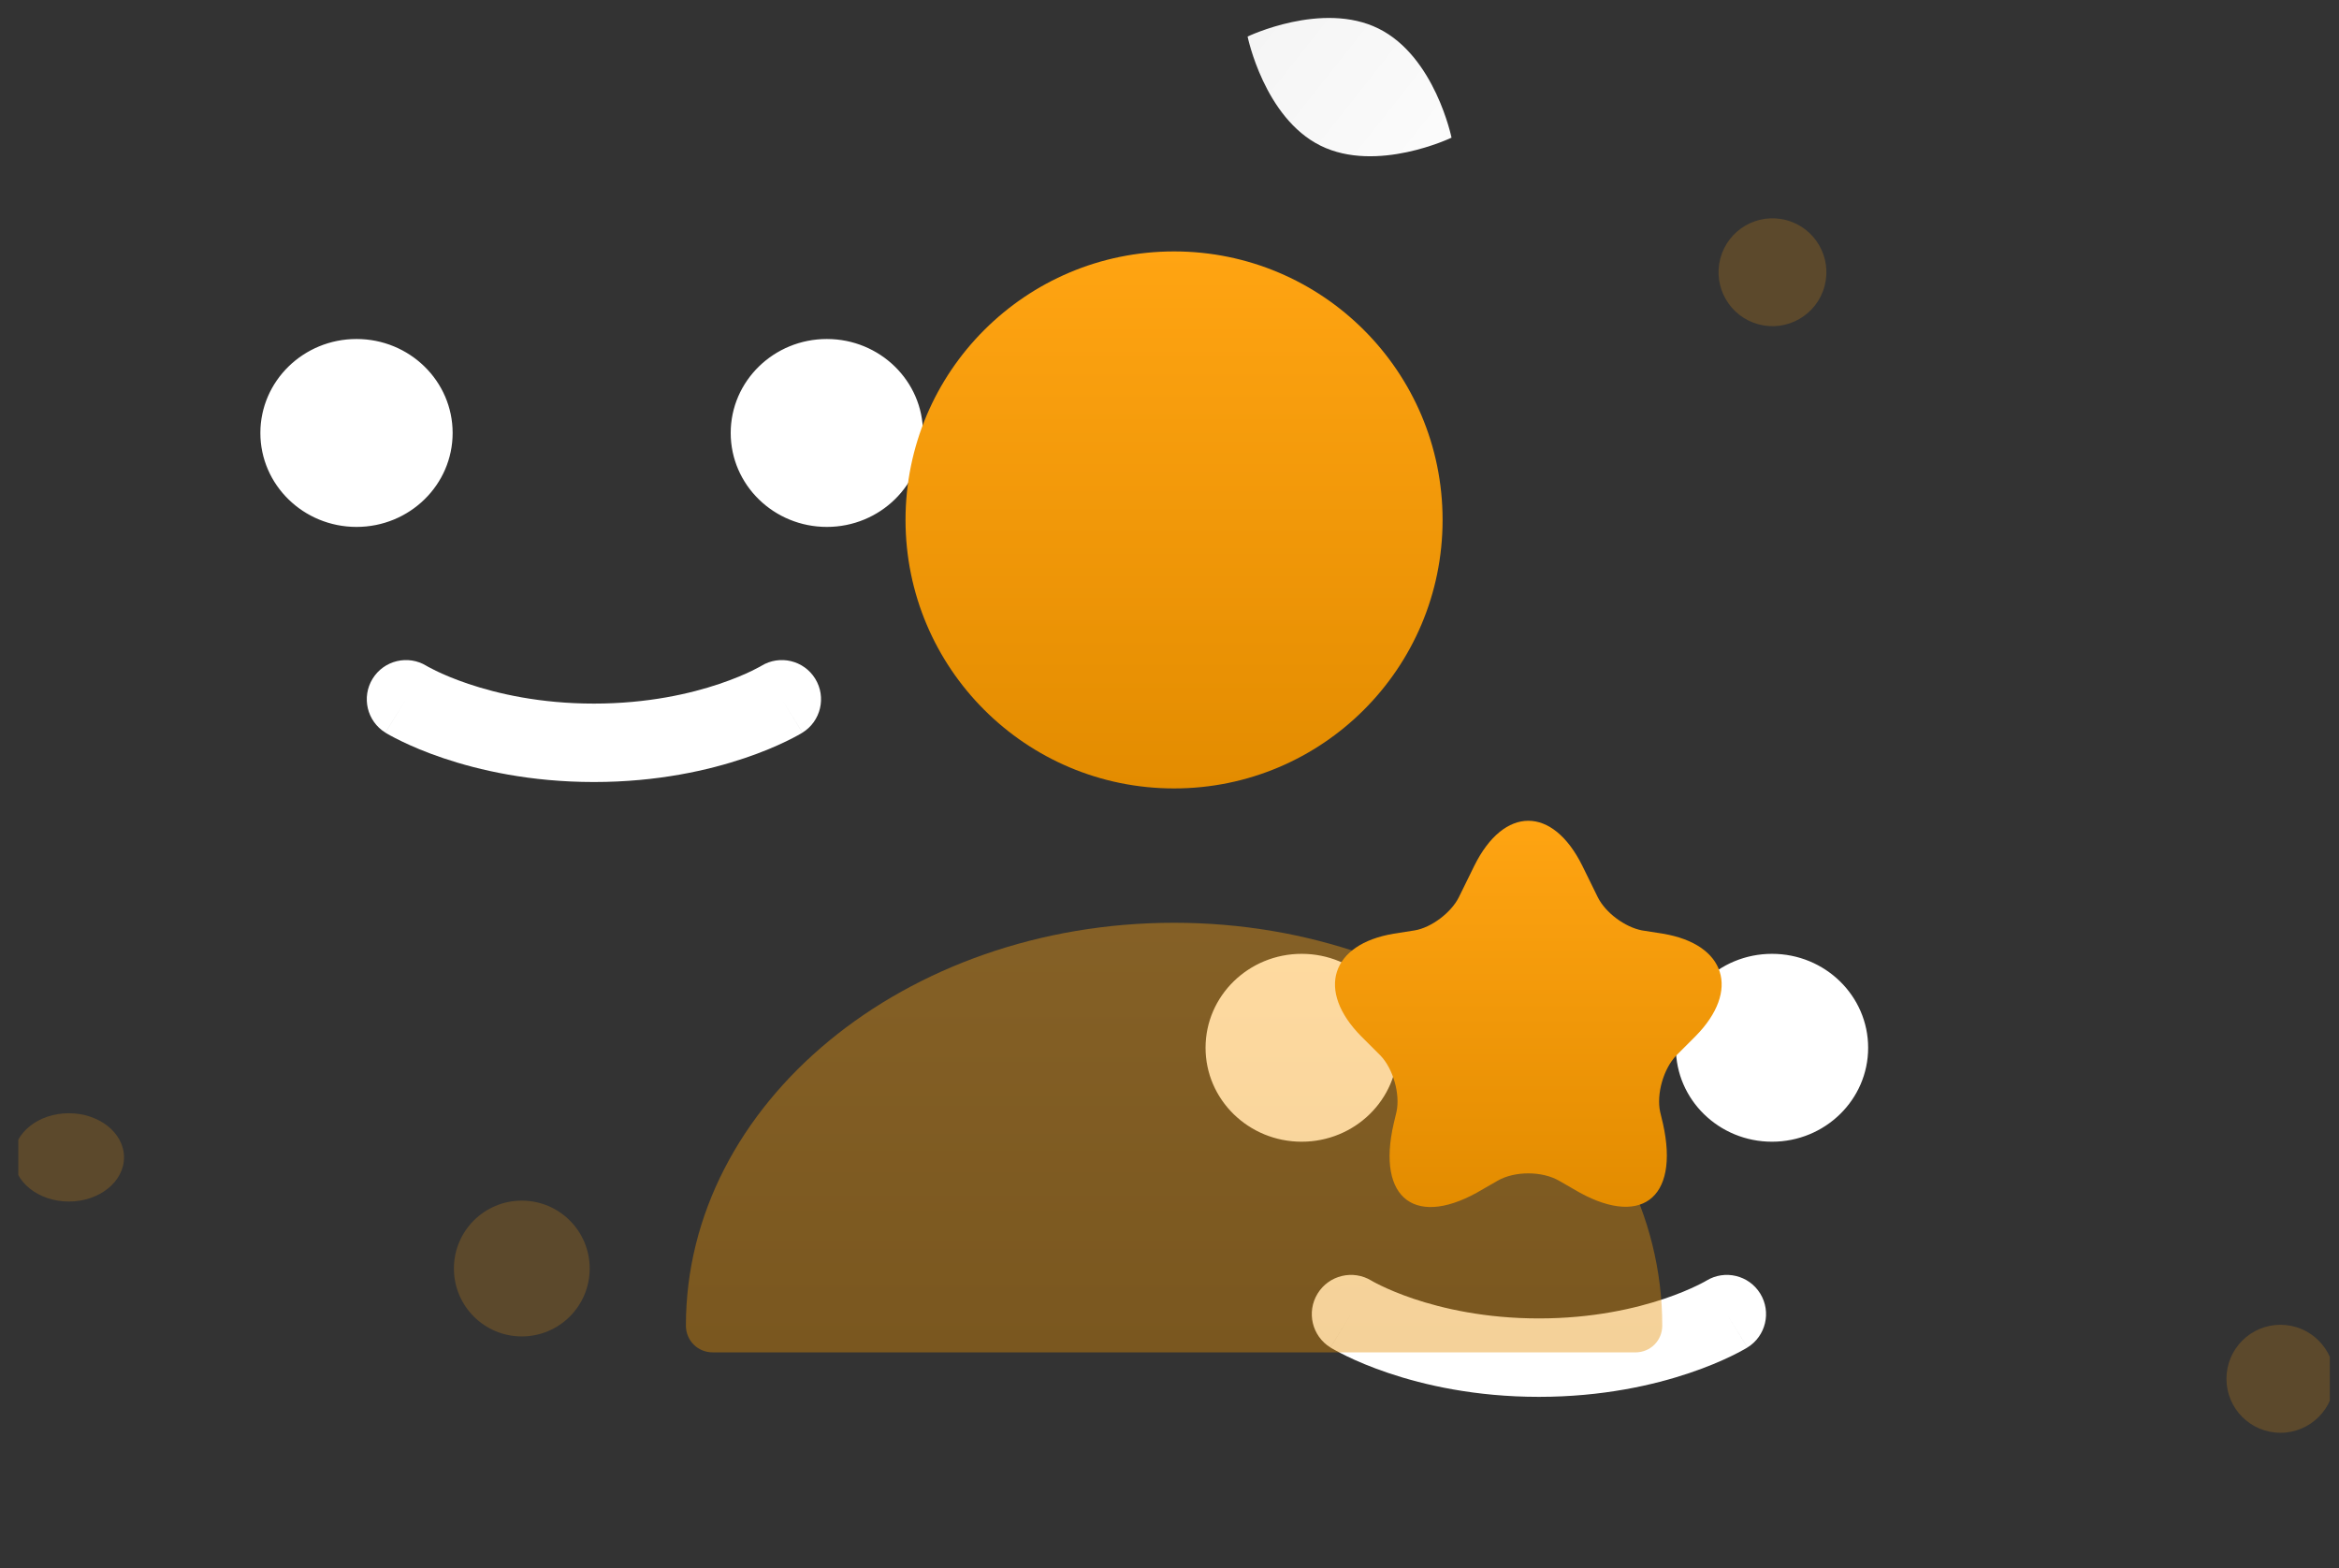 <svg width="85" height="57" viewBox="0 0 85 57" fill="none" xmlns="http://www.w3.org/2000/svg">
<rect x="0" y="0" width="85" height="57" fill="#333333" stroke="none"/>
<g clip-path="url(#clip0_6358_40496)">
<path fill-rule="evenodd" clip-rule="evenodd" d="M13.542 24.664C13.954 23.997 14.828 23.789 15.497 24.197C15.498 24.198 15.5 24.199 15.504 24.201C15.514 24.207 15.533 24.218 15.561 24.234C15.618 24.265 15.712 24.315 15.841 24.378C16.099 24.503 16.497 24.677 17.023 24.854C18.073 25.208 19.626 25.57 21.583 25.57C23.54 25.57 25.093 25.208 26.143 24.854C26.669 24.677 27.067 24.503 27.325 24.378C27.454 24.315 27.548 24.265 27.605 24.234C27.634 24.218 27.653 24.207 27.663 24.201C27.666 24.199 27.668 24.198 27.669 24.197C28.338 23.789 29.212 23.997 29.624 24.664C30.038 25.334 29.83 26.212 29.161 26.625L28.412 25.413C29.161 26.625 29.16 26.626 29.16 26.626L29.159 26.627L29.157 26.628L29.152 26.631C29.148 26.633 29.144 26.636 29.139 26.639C29.129 26.645 29.117 26.652 29.102 26.661C29.072 26.678 29.032 26.701 28.982 26.729C28.883 26.784 28.743 26.857 28.566 26.943C28.21 27.115 27.702 27.336 27.053 27.554C25.756 27.991 23.895 28.42 21.583 28.42C19.271 28.42 17.41 27.991 16.113 27.554C15.464 27.336 14.956 27.115 14.601 26.943C14.423 26.857 14.284 26.784 14.184 26.729C14.134 26.701 14.094 26.678 14.064 26.661C14.049 26.652 14.037 26.645 14.027 26.639C14.022 26.636 14.018 26.633 14.014 26.631L14.009 26.628L14.007 26.627L14.006 26.626C14.006 26.626 14.005 26.625 14.754 25.413L14.005 26.625C13.336 26.212 13.128 25.334 13.542 24.664Z" fill="white"/>
<path d="M16.384 15.736C16.384 17.585 14.851 19.086 12.955 19.086C11.06 19.086 9.526 17.585 9.526 15.736C9.526 13.888 11.06 12.387 12.955 12.387C14.851 12.387 16.384 13.888 16.384 15.736ZM33.477 15.736C33.477 17.585 31.943 19.086 30.048 19.086C28.153 19.086 26.619 17.585 26.619 15.736C26.619 13.888 28.153 12.387 30.048 12.387C31.943 12.387 33.477 13.888 33.477 15.736Z" fill="white"/>
<path fill-rule="evenodd" clip-rule="evenodd" d="M12.956 12.45C11.095 12.45 9.591 13.923 9.591 15.735C9.591 17.546 11.095 19.02 12.956 19.02C14.816 19.02 16.32 17.546 16.32 15.735C16.32 13.923 14.816 12.45 12.956 12.45ZM9.462 15.735C9.462 13.849 11.026 12.32 12.956 12.32C14.885 12.32 16.449 13.849 16.449 15.735C16.449 17.62 14.885 19.149 12.956 19.149C11.026 19.149 9.462 17.62 9.462 15.735ZM30.048 12.45C28.187 12.45 26.684 13.923 26.684 15.735C26.684 17.546 28.187 19.02 30.048 19.02C31.909 19.02 33.412 17.546 33.412 15.735C33.412 13.923 31.909 12.45 30.048 12.45ZM26.554 15.735C26.554 13.849 28.119 12.32 30.048 12.32C31.977 12.32 33.542 13.849 33.542 15.735C33.542 17.62 31.977 19.149 30.048 19.149C28.119 19.149 26.554 17.62 26.554 15.735Z" fill="white"/>
<path fill-rule="evenodd" clip-rule="evenodd" d="M47.884 47.008C48.296 46.341 49.17 46.133 49.839 46.541C49.84 46.542 49.842 46.543 49.846 46.545C49.855 46.551 49.874 46.562 49.903 46.578C49.96 46.609 50.054 46.659 50.183 46.721C50.441 46.846 50.839 47.021 51.364 47.198C52.414 47.551 53.968 47.914 55.925 47.914C57.882 47.914 59.435 47.551 60.485 47.198C61.011 47.021 61.409 46.846 61.667 46.721C61.796 46.659 61.89 46.609 61.947 46.578C61.975 46.562 61.995 46.551 62.004 46.545C62.008 46.543 62.01 46.542 62.011 46.541C62.68 46.133 63.554 46.341 63.966 47.008C64.38 47.678 64.172 48.556 63.503 48.969L62.754 47.757C63.503 48.969 63.502 48.97 63.502 48.97L63.499 48.972L63.494 48.975C63.49 48.977 63.486 48.98 63.481 48.983C63.471 48.989 63.459 48.996 63.444 49.005C63.414 49.022 63.374 49.045 63.324 49.072C63.224 49.127 63.085 49.201 62.907 49.287C62.552 49.459 62.044 49.68 61.395 49.898C60.098 50.335 58.237 50.764 55.925 50.764C53.613 50.764 51.752 50.335 50.455 49.898C49.806 49.68 49.297 49.459 48.943 49.287C48.765 49.201 48.625 49.127 48.526 49.072C48.476 49.045 48.436 49.022 48.406 49.005C48.391 48.996 48.379 48.989 48.369 48.983C48.364 48.98 48.36 48.977 48.356 48.975L48.351 48.972L48.349 48.97L48.348 48.97C48.347 48.969 48.347 48.969 49.096 47.757L48.347 48.969C47.678 48.556 47.47 47.678 47.884 47.008Z" fill="white"/>
<path d="M50.731 38.084C50.731 39.932 49.197 41.434 47.302 41.434C45.407 41.434 43.873 39.932 43.873 38.084C43.873 36.235 45.407 34.734 47.302 34.734C49.197 34.734 50.731 36.235 50.731 38.084ZM67.824 38.084C67.824 39.932 66.29 41.434 64.394 41.434C62.499 41.434 60.965 39.932 60.965 38.084C60.965 36.235 62.499 34.734 64.394 34.734C66.29 34.734 67.824 36.235 67.824 38.084Z" fill="white"/>
<path fill-rule="evenodd" clip-rule="evenodd" d="M47.303 34.793C45.442 34.793 43.939 36.267 43.939 38.078C43.939 39.89 45.442 41.363 47.303 41.363C49.164 41.363 50.668 39.89 50.668 38.078C50.668 36.267 49.164 34.793 47.303 34.793ZM43.81 38.078C43.81 36.193 45.374 34.664 47.303 34.664C49.233 34.664 50.797 36.193 50.797 38.078C50.797 39.964 49.233 41.492 47.303 41.492C45.374 41.492 43.81 39.964 43.81 38.078ZM64.396 34.793C62.535 34.793 61.031 36.267 61.031 38.078C61.031 39.89 62.535 41.363 64.396 41.363C66.257 41.363 67.76 39.89 67.76 38.078C67.76 36.267 66.257 34.793 64.396 34.793ZM60.902 38.078C60.902 36.193 62.466 34.664 64.396 34.664C66.325 34.664 67.889 36.193 67.889 38.078C67.889 39.964 66.325 41.492 64.396 41.492C62.466 41.492 60.902 39.964 60.902 38.078Z" fill="white"/>
<path d="M47.987 5.293C50.033 6.307 52.749 5.003 52.749 5.003C52.749 5.003 52.145 2.053 50.098 1.039C48.052 0.024 45.338 1.328 45.338 1.328C45.338 1.328 45.941 4.278 47.987 5.293V5.293Z" fill="url(#paint0_linear_6358_40496)"/>
<path d="M82.873 52.07C83.957 52.07 84.836 51.192 84.836 50.108C84.836 49.023 83.957 48.145 82.873 48.145C81.789 48.145 80.91 49.023 80.91 50.108C80.91 51.192 81.789 52.07 82.873 52.07Z" fill="#FFA412" fill-opacity="0.2"/>
<path d="M18.962 48.568C20.325 48.568 21.43 47.463 21.43 46.1C21.43 44.737 20.325 43.633 18.962 43.633C17.6 43.633 16.495 44.737 16.495 46.1C16.495 47.463 17.6 48.568 18.962 48.568Z" fill="#FFA412" fill-opacity="0.2"/>
<path d="M62.519 9.386C62.239 10.432 62.86 11.506 63.905 11.787C64.951 12.067 66.025 11.446 66.305 10.401C66.585 9.355 65.965 8.281 64.92 8.001C63.874 7.72 62.8 8.341 62.519 9.386Z" fill="#FFA412" fill-opacity="0.2"/>
<path d="M2.502 43.666C3.609 43.666 4.507 42.947 4.507 42.061C4.507 41.175 3.609 40.457 2.502 40.457C1.394 40.457 0.496 41.175 0.496 42.061C0.496 42.947 1.394 43.666 2.502 43.666Z" fill="#FFA412" fill-opacity="0.2"/>
<path d="M42.666 28.653C48.055 28.653 52.424 24.284 52.424 18.895C52.424 13.506 48.055 9.137 42.666 9.137C37.276 9.137 32.907 13.506 32.907 18.895C32.907 24.284 37.276 28.653 42.666 28.653Z" fill="url(#paint1_linear_6358_40496)"/>
<path opacity="0.4" d="M42.666 33.535C32.889 33.535 24.926 40.093 24.926 48.173C24.926 48.719 25.355 49.148 25.902 49.148H59.431C59.978 49.148 60.407 48.719 60.407 48.173C60.407 40.093 52.444 33.535 42.666 33.535Z" fill="url(#paint2_linear_6358_40496)"/>
<path d="M57.504 31.467L58.065 32.609C58.346 33.171 59.047 33.692 59.669 33.812L60.431 33.932C62.716 34.313 63.257 35.997 61.613 37.661L60.912 38.362C60.451 38.843 60.19 39.765 60.33 40.407L60.431 40.828C61.052 43.594 59.589 44.656 57.183 43.213L56.662 42.913C56.041 42.552 55.038 42.552 54.417 42.913L53.896 43.213C51.471 44.676 50.007 43.594 50.649 40.828L50.749 40.407C50.889 39.765 50.629 38.843 50.168 38.362L49.466 37.661C47.822 35.997 48.364 34.313 50.649 33.932L51.41 33.812C52.012 33.712 52.733 33.171 53.014 32.609L53.575 31.467C54.658 29.282 56.422 29.282 57.504 31.467Z" fill="url(#paint3_linear_6358_40496)"/>
</g>
<defs>
<linearGradient id="paint0_linear_6358_40496" x1="55.844" y1="8.458" x2="38.969" y2="-4.89" gradientUnits="userSpaceOnUse">
<stop stop-color="white"/>
<stop offset="1" stop-color="#EEEEEE"/>
</linearGradient>
<linearGradient id="paint1_linear_6358_40496" x1="42.666" y1="9.137" x2="42.666" y2="28.653" gradientUnits="userSpaceOnUse">
<stop stop-color="#FFA412"/>
<stop offset="1" stop-color="#E38C00"/>
</linearGradient>
<linearGradient id="paint2_linear_6358_40496" x1="42.666" y1="33.535" x2="42.666" y2="49.148" gradientUnits="userSpaceOnUse">
<stop stop-color="#FFA412"/>
<stop offset="1" stop-color="#E38C00"/>
</linearGradient>
<linearGradient id="paint3_linear_6358_40496" x1="55.54" y1="29.828" x2="55.54" y2="43.866" gradientUnits="userSpaceOnUse">
<stop stop-color="#FFA412"/>
<stop offset="1" stop-color="#E38C00"/>
</linearGradient>
<clipPath id="clip0_6358_40496">
<rect width="84" height="56" fill="white" transform="translate(0.666 0.652)"/>
</clipPath>
</defs>
</svg>
